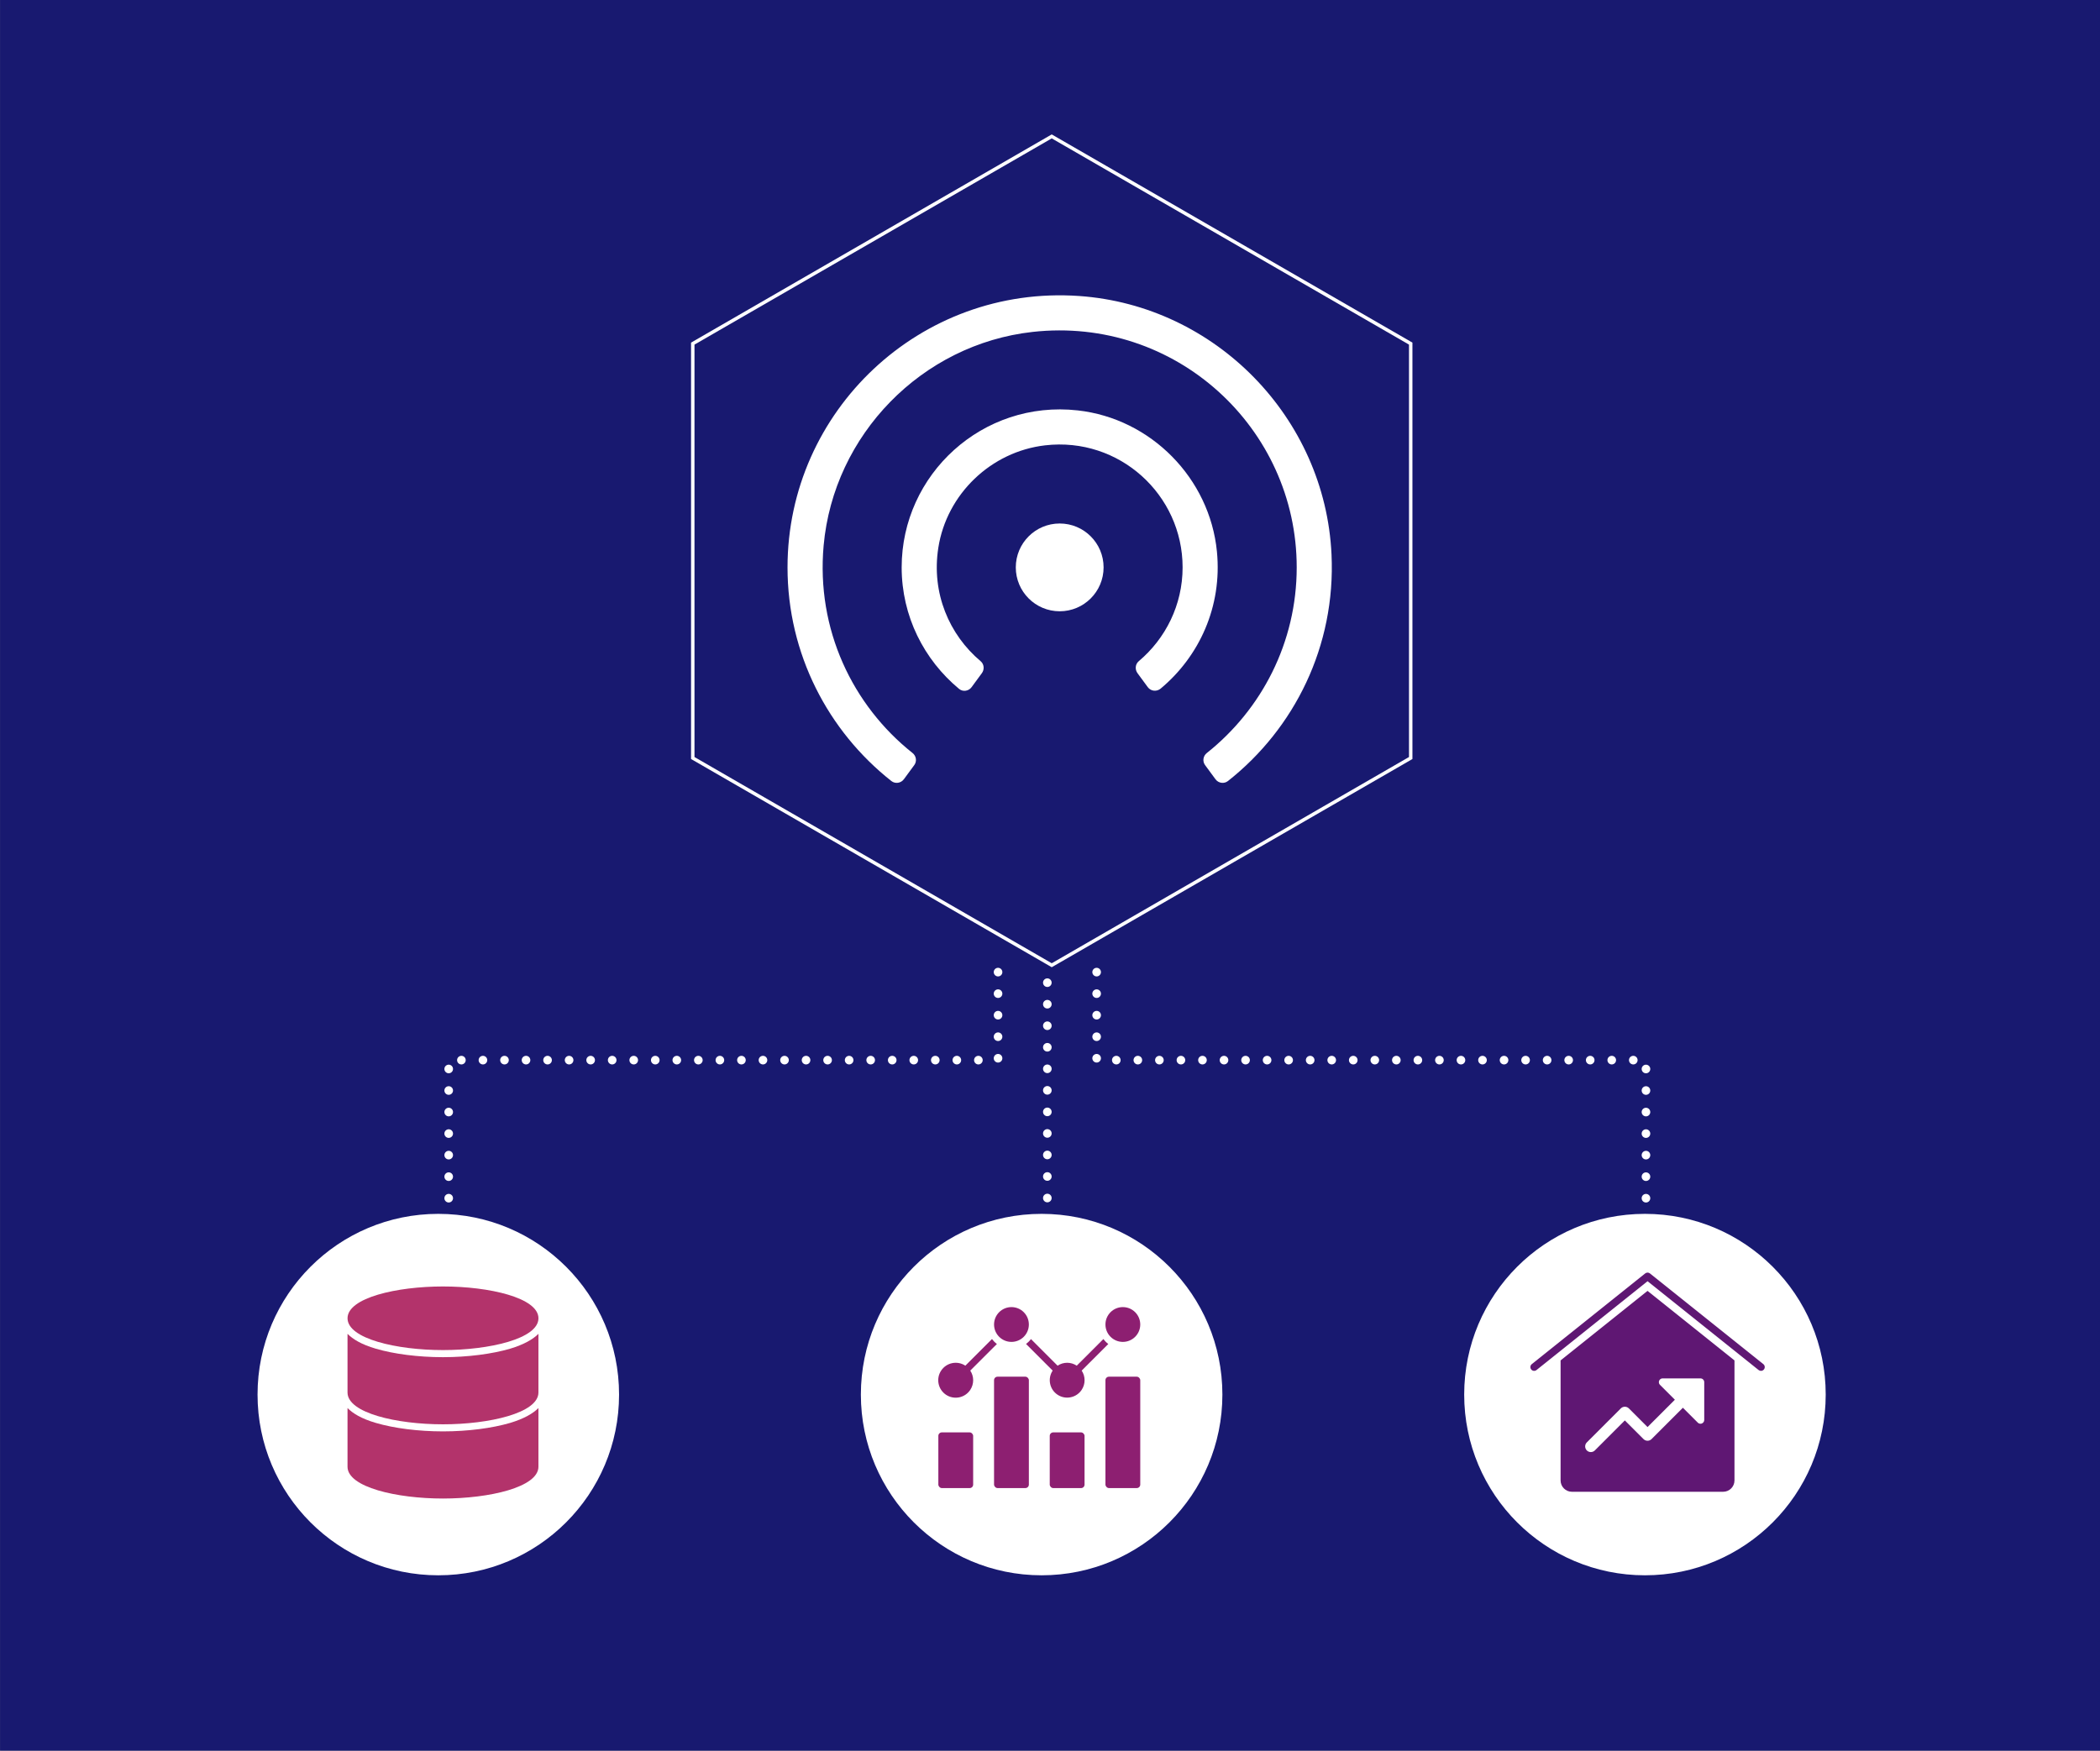 <?xml version="1.0" encoding="UTF-8"?><svg id="Layer_1" xmlns="http://www.w3.org/2000/svg" viewBox="0 0 1177.67 982"><rect x="0" y="0" width="1177.67" height="982" fill="#808080" stroke="none"/><defs><style>.cls-1{fill:#fff;}.cls-2{fill:#8d1f71;}.cls-3{fill:#b3336b;}.cls-4{fill:#181970;}.cls-5{fill:#5f1773;}.cls-6{stroke-dasharray:0 0 0 12.08;stroke-linecap:round;stroke-linejoin:round;stroke-width:4.83px;}.cls-6,.cls-7{fill:none;stroke:#fff;}.cls-7{stroke-miterlimit:10;stroke-width:1.93px;}</style></defs><rect class="cls-4" x=".03" y="-1.64" width="1180.2" height="985.56"/><g><circle class="cls-1" cx="245.8" cy="782.25" r="101.37"/><circle class="cls-1" cx="584.14" cy="782.25" r="101.37"/><circle class="cls-1" cx="922.48" cy="782.25" r="101.37"/></g><g><path class="cls-5" d="m987.53,768.94c-.48,0-.95-.16-1.32-.46l-62.27-49.82-62.27,49.82c-.91.73-2.25.58-2.98-.33-.73-.91-.58-2.25.33-2.98h0l63.6-50.88c.77-.62,1.88-.62,2.65,0l63.6,50.88c.91.73,1.06,2.07.33,2.98-.4.5-1.01.8-1.66.8Z"/><path class="cls-5" d="m923.93,724.08l-48.76,39.01v67.32c0,3.51,2.85,6.36,6.36,6.36h84.8c3.51,0,6.36-2.85,6.36-6.36h0v-67.32l-48.76-39.01Zm31.8,72.41c0,.86-.52,1.63-1.31,1.96-.26.11-.53.16-.81.16-.56,0-1.1-.22-1.5-.62l-8.35-8.35-17.58,17.58c-1.24,1.24-3.25,1.24-4.5,0,0,0,0,0,0,0l-10.47-10.47-16.83,16.83c-1.24,1.24-3.26,1.24-4.5,0-1.24-1.24-1.24-3.26,0-4.5l19.08-19.08c1.24-1.24,3.25-1.24,4.5,0,0,0,0,0,0,0l10.47,10.47,15.33-15.33-8.35-8.35c-.83-.83-.83-2.17,0-3,.4-.4.94-.62,1.5-.62h21.2c1.17,0,2.12.95,2.12,2.12v21.2Z"/></g><g><rect class="cls-2" x="526.22" y="803.46" width="19.52" height="31.24" rx="1.95" ry="1.95"/><rect class="cls-2" x="588.69" y="803.46" width="19.52" height="31.24" rx="1.95" ry="1.95"/><rect class="cls-2" x="557.46" y="772.22" width="19.52" height="62.47" rx="1.95" ry="1.95"/><rect class="cls-2" x="619.93" y="772.22" width="19.52" height="62.47" rx="1.95" ry="1.95"/><path class="cls-2" d="m556.29,751.11l-14.93,14.93c-4.51-2.98-10.58-1.75-13.57,2.76s-1.75,10.58,2.76,13.57c4.51,2.98,10.58,1.75,13.57-2.76,2.17-3.28,2.17-7.53,0-10.81l14.94-14.93c-1.05-.78-1.98-1.72-2.76-2.76Z"/><circle class="cls-2" cx="567.22" cy="742.94" r="9.76"/><path class="cls-2" d="m618.76,751.11l-14.93,14.93c-3.25-2.17-7.49-2.17-10.75,0l-14.92-14.93c-.78,1.05-1.72,1.98-2.76,2.76l14.93,14.93c-2.98,4.49-1.75,10.55,2.74,13.53,4.49,2.98,10.55,1.75,13.53-2.74,2.17-3.27,2.17-7.52,0-10.79l14.93-14.93c-1.05-.78-1.98-1.72-2.76-2.76Z"/><circle class="cls-2" cx="629.69" cy="742.94" r="9.76"/></g><g><path class="cls-3" d="m248.43,721.61c-25.97,0-53.53,6.34-53.53,17.84s27.56,17.84,53.53,17.84,53.53-6.34,53.53-17.84-27.56-17.84-53.53-17.84Z"/><path class="cls-3" d="m286.09,756.51c-10.11,2.97-23.79,4.76-37.67,4.76s-27.56-1.78-37.67-4.76c-8.13-2.38-12.89-5.35-15.86-8.33v32.91c0,11.5,27.56,17.84,53.53,17.84s53.53-6.34,53.53-17.84v-32.91c-2.97,2.97-7.93,5.95-15.86,8.33Z"/><path class="cls-3" d="m286.09,798.14c-10.11,2.97-23.79,4.76-37.67,4.76s-27.56-1.78-37.67-4.76c-8.13-2.38-12.89-5.35-15.86-8.33v32.91c0,11.5,27.56,17.84,53.53,17.84s53.53-6.34,53.53-17.84v-32.91c-2.97,2.97-7.93,5.95-15.86,8.33Z"/></g><polyline class="cls-6" points="559.7 545.28 559.7 594.65 251.63 594.65 251.63 680.88"/><polyline class="cls-6" points="614.99 545.28 614.99 594.65 923.05 594.65 923.05 680.88"/><line class="cls-6" x1="587.34" y1="551.2" x2="587.34" y2="680.88"/><polygon class="cls-7" points="791.12 425.19 791.12 192.74 589.81 76.51 388.5 192.74 388.5 425.19 589.81 541.42 791.12 425.19"/><g><circle class="cls-1" cx="594.27" cy="318.26" r="24.62"/><path class="cls-1" d="m544.85,385.46l5.78-7.87c1.53-2.07,1.28-5.03-.68-6.69-17.59-14.81-27.74-38.18-23.74-63.68,4.72-30.14,29.59-53.92,59.9-57.42,41.64-4.81,77.09,27.76,77.09,68.45,0,21.12-9.59,40-24.6,52.64-1.97,1.66-2.22,4.63-.69,6.71l5.77,7.85c1.71,2.32,5,2.64,7.21.8,21.59-17.99,34.59-45.97,31.56-76.84-4.02-41.12-37-74.64-78.07-79.21-53.37-5.95-98.73,35.86-98.73,88.05,0,27.42,12.57,51.9,32.2,68.17,2.14,1.77,5.36,1.28,7-.96h0Z"/><path class="cls-1" d="m506.89,437.09l5.83-7.93c1.58-2.15,1.12-5.12-.97-6.78-33.63-26.71-54.09-69.31-49.86-116.35,5.59-62.21,55.11-112.93,117.19-119.85,80.06-8.92,148.11,53.78,148.11,132.08,0,42.14-19.72,79.75-50.41,104.12-2.09,1.66-2.56,4.64-.97,6.79l5.83,7.93c1.63,2.23,4.82,2.71,6.99,1,37.2-29.36,60.49-75.62,58.08-127.1-3.57-76.65-65.02-139.63-141.56-144.97-89.06-6.21-163.51,64.48-163.51,152.24,0,48.55,22.8,91.86,58.24,119.83,2.17,1.71,5.36,1.23,7-1Z"/></g></svg>